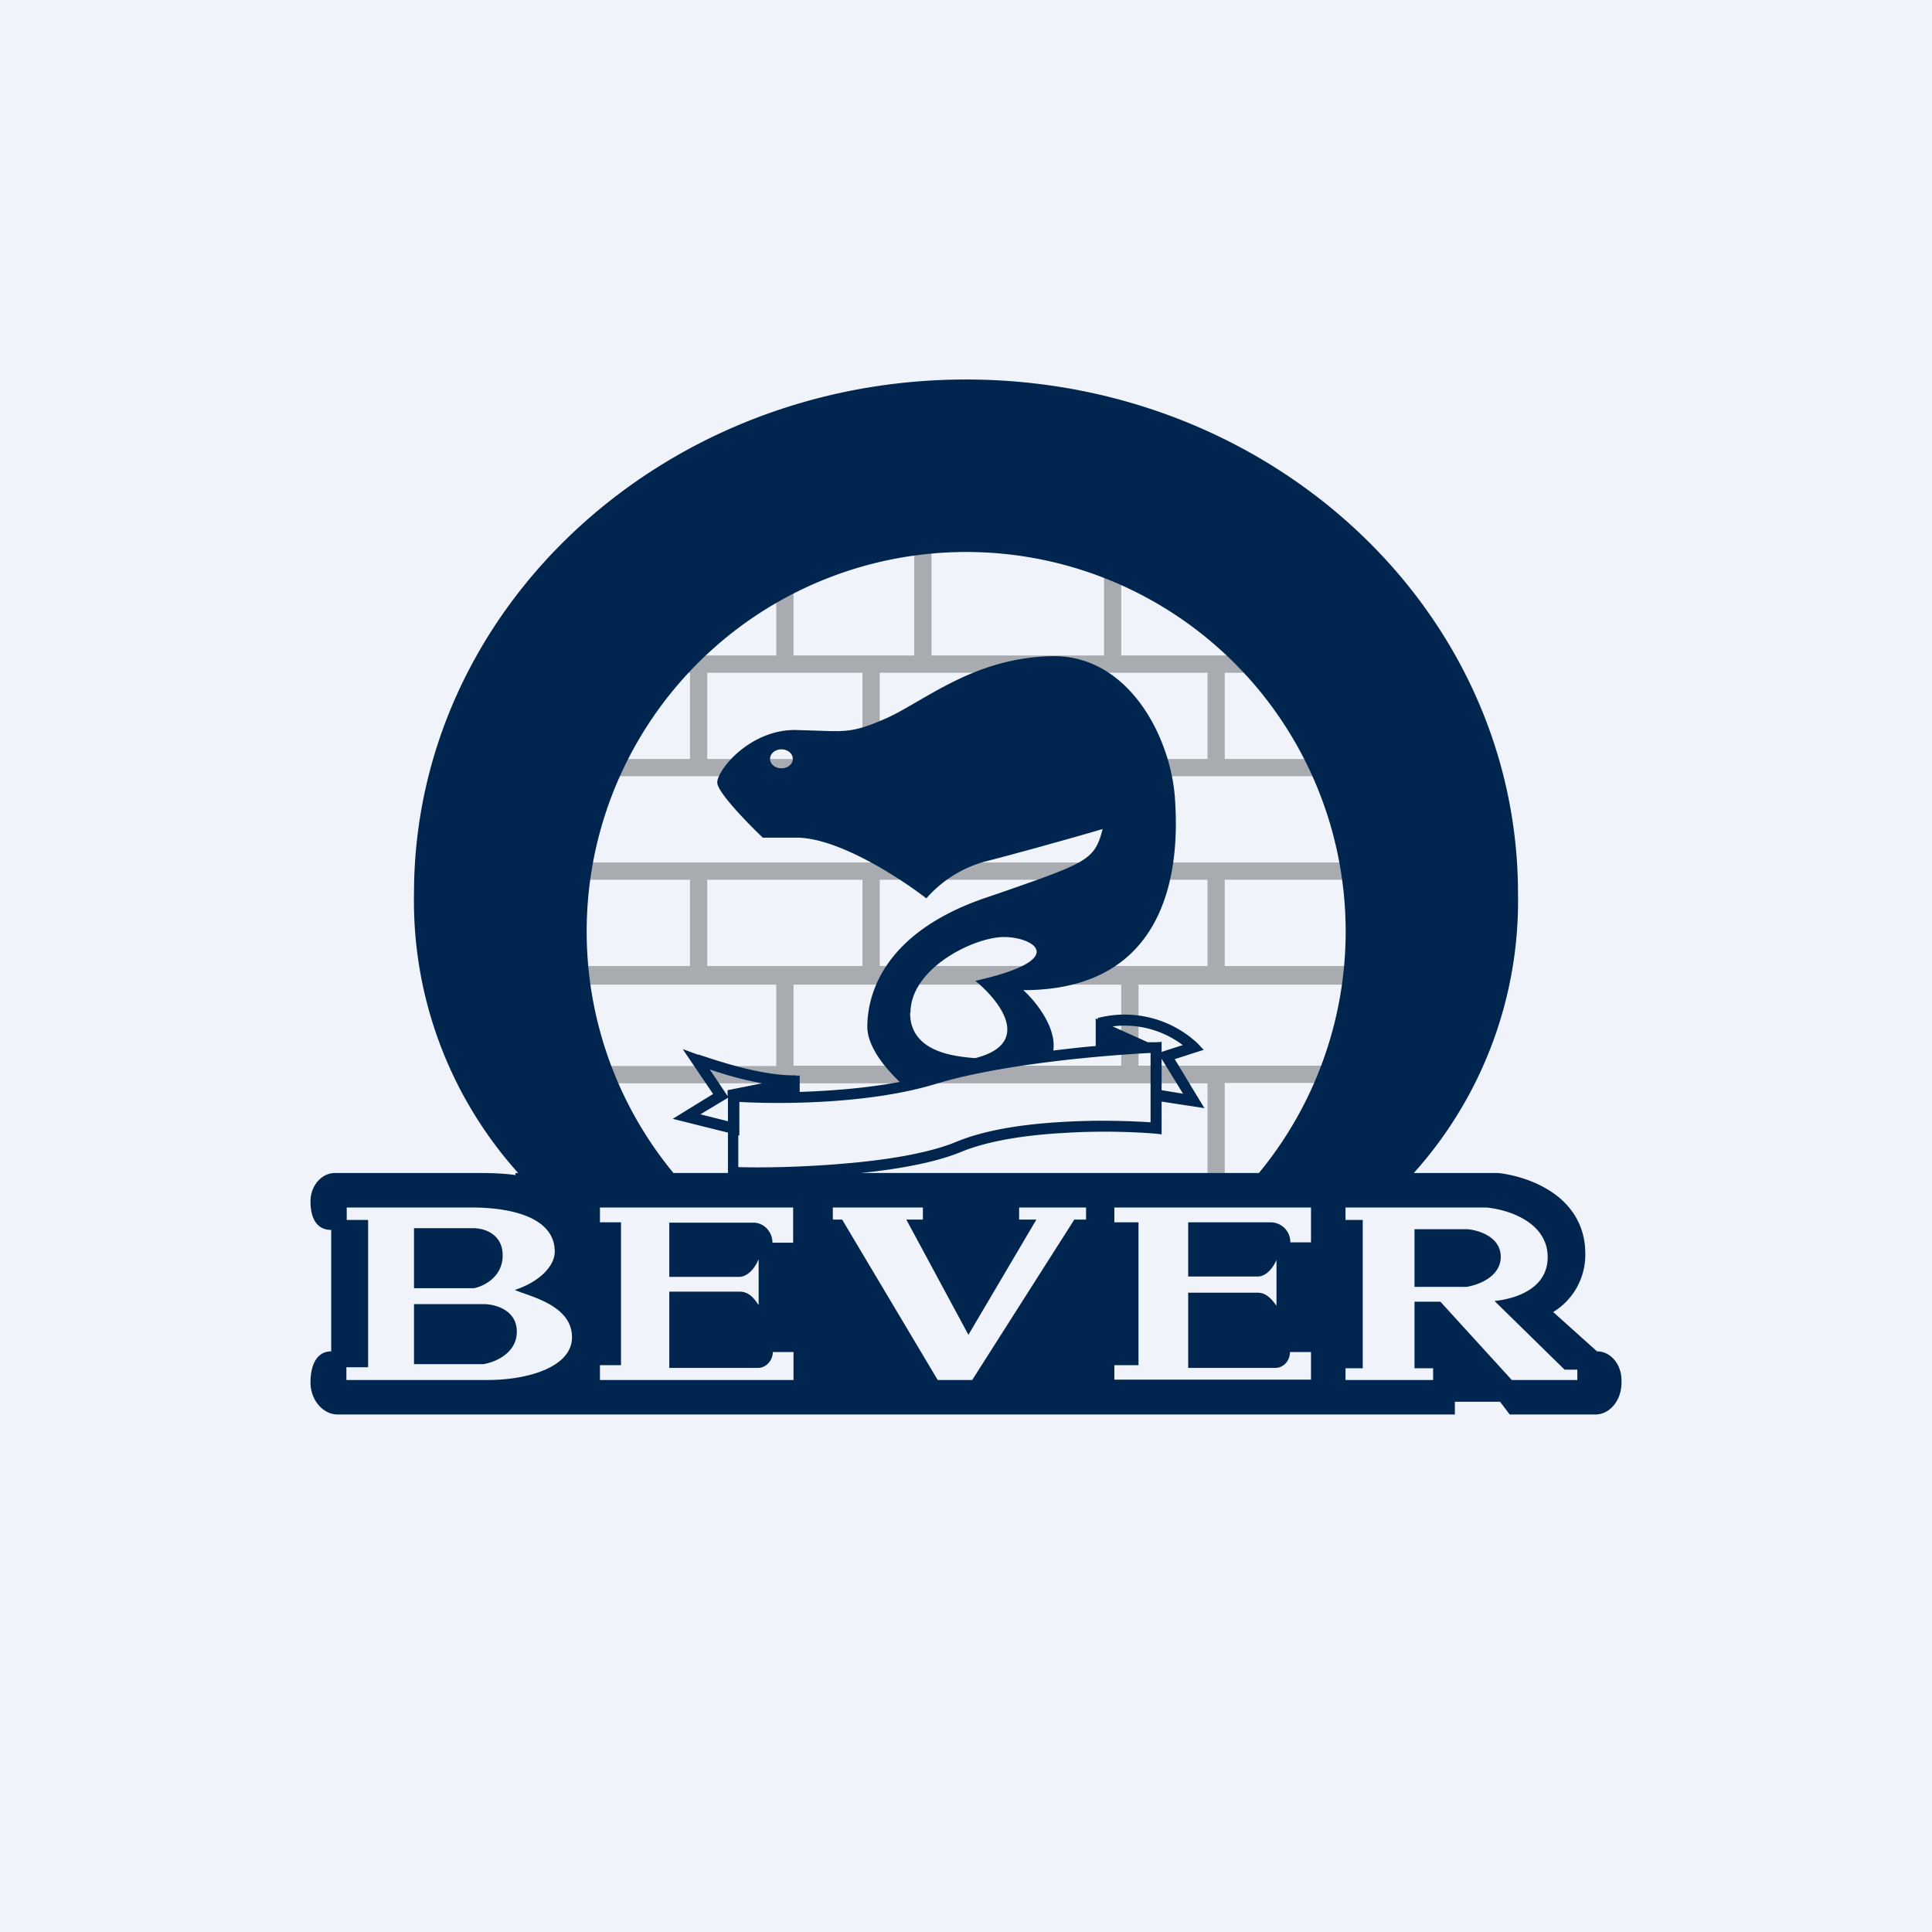 <!-- by Wealthyhood --><svg width="56" height="56" viewBox="0 0 56 56" xmlns="http://www.w3.org/2000/svg"><path fill="#F0F3FA" d="M0 0h56v56H0z"/><path fill-rule="evenodd" d="M36.85 19H32.5v-2.27H32V19h-5v-3.73h-.5V19H23v-2.56h-.5V19h-3.28v.5H20V22h-2.33v.5h21.78V22H35.5v-2.5h1.35V19Zm-1.85.5h-9.5V22H35v-2.5Zm-10 0V22h-4.5v-2.5H25Zm-5.82 15V34H35v-2.6H16.65v-.5h5.85v-2.36h-5.72V28H20v-2.5h-2.9V25h22.31v.5H35.5V28h3.95v.54H33v2.35h5.81v.5H35.5V34h1.62v.5H19.18ZM35 28v-2.5h-9.5V28H35Zm-14.5-2.5H25V28h-4.5v-2.5Zm2.5 5.4v-2.36h9.5v2.35H23Z" fill-opacity=".3"/><path fill-rule="evenodd" d="M15.02 34A11.8 11.8 0 0 1 12 25.9C12 17.68 19.16 11 28 11s16 6.67 16 14.9a11.8 11.8 0 0 1-3.02 8.1h2.44c.38.04.96.18 1.46.49.5.3 1.07.88 1.07 1.84a1.94 1.94 0 0 1-.93 1.7l1.27 1.14c.4 0 .71.38.71.84v.07c0 .5-.33.92-.76.92h-2.48l-.28-.37h-1.31V41H9.79c-.43 0-.79-.42-.79-.93 0-.5.18-.9.6-.9v-3.52c-.42 0-.6-.34-.6-.83 0-.45.32-.82.71-.82h4c.38 0 .81 0 1.23.06V34h.08Zm4.5 0a11 11 0 1 1 16.97 0H24.95c1.08-.11 2.14-.3 2.88-.6.81-.34 1.92-.5 2.99-.56 1.06-.07 2.08-.03 2.68.02l.17.02v-.95l1.24.19-.86-1.42.84-.27-.18-.19a3.1 3.1 0 0 0-2.9-.73l.02.04-.07-.03v.8c-.39.03-.8.08-1.23.13.1-.67-.52-1.44-.87-1.75 4.32 0 4.52-3.72 4.4-5.5-.1-1.8-1.34-4.24-3.59-4.18-1.68.04-2.87.73-3.84 1.29-.33.19-.63.37-.92.5-.92.41-1.18.4-1.98.37l-.64-.02c-1.35-.03-2.3 1.16-2.3 1.52 0 .28.88 1.18 1.32 1.6h.98c1.2 0 3 1.17 3.76 1.76a3.5 3.5 0 0 1 1.67-1.06c.8-.2 2.63-.71 3.44-.95-.23.9-.44.97-3 1.86l-.44.15c-2.97 1.03-3.38 2.85-3.38 3.72 0 .6.56 1.24.94 1.6-.95.18-1.99.26-2.9.29v-.48l-.09.02v-.02c-1 .02-2.29-.42-2.83-.6h-.03l-.44-.16.88 1.3-1.17.72 1.6.4V34H19.5Zm3.46-12c0 .15-.15.27-.33.27-.18 0-.33-.12-.33-.27 0-.16.15-.28.33-.28.18 0 .33.12.33.28Zm3.4 7.36c0 1.14 1.3 1.25 1.75 1.3l.14.01c1.68-.43.7-1.67 0-2.24 2.77-.62 1.69-1.27.83-1.27s-2.71.9-2.71 2.2Zm7.9.93a2.8 2.8 0 0 0-2.03-.54l1.02.46h.24l.16-.01v.29l.62-.2Zm0 1.41-.61-.1v-.91l.62 1.01Zm-13.7-.7c.4.14.95.3 1.51.4l-1 .2v.17l-.51-.76Zm-.28 1.3.8-.48v.68l-.8-.2Zm1.1 1.53v-.92h.03v-.97c1.23.07 3.81.06 5.72-.53 1.89-.57 4.82-.82 6.2-.89v2.01c-.62-.04-1.56-.07-2.55-.01-1.08.06-2.23.22-3.09.58-.8.33-2.04.53-3.28.63-1.15.1-2.28.12-3.02.1Z" fill="#00254F"/><path fill-rule="evenodd" d="M41.54 40H39v-.34h.5v-4.3H39V35h4.08c.65.06 1.78.43 1.78 1.44 0 .89-.88 1.2-1.54 1.27l2.03 1.99h.37v.3h-1.9l-2.07-2.27H41v1.93h.54V40ZM41 37.3v-1.67h1.55c.31.03.95.22.95.8 0 .58-.66.82-.99.87H41ZM10.05 35h3.63c1.1 0 2.4.27 2.4 1.28 0 .4-.42.87-1.16 1.11l.18.07c.58.2 1.48.5 1.48 1.3 0 .87-1.29 1.24-2.44 1.24h-4.1v-.37h.63v-4.27h-.62V35ZM12 37.34V35.6h1.73c.28 0 .84.15.84.79 0 .63-.56.9-.84.95h-1.73Zm0 2.19V37.8h2.01c.33 0 .97.16.97.8 0 .63-.64.89-.97.94h-2.01ZM23 35h-5.61v.43H18v4.14h-.61V40H23v-.81h-.6c0 .25-.2.46-.43.46H19.4v-2.21h2.05c.26 0 .42.21.51.35l.03.03V36.5c-.17.39-.4.5-.54.51h-2.05v-1.57h2.44c.3 0 .55.26.55.58h.6V35Zm9.3 0H38v1.01h-.6a.57.57 0 0 0-.56-.58h-2.4V37h2.02c.14 0 .37-.1.54-.48v1.33l-.02-.03c-.1-.13-.26-.35-.52-.35h-2.02v2.18h2.52c.24 0 .43-.2.43-.46H38v.8h-5.7v-.42h.7v-4.14h-.7V35Zm-8.16 0h2.61v.35h-.48l1.8 3.34 1.97-3.34h-.5V35h1.94v.35h-.34L28.18 40h-1l-2.77-4.65h-.27V35Z" fill="#F0F3FA"/></svg>